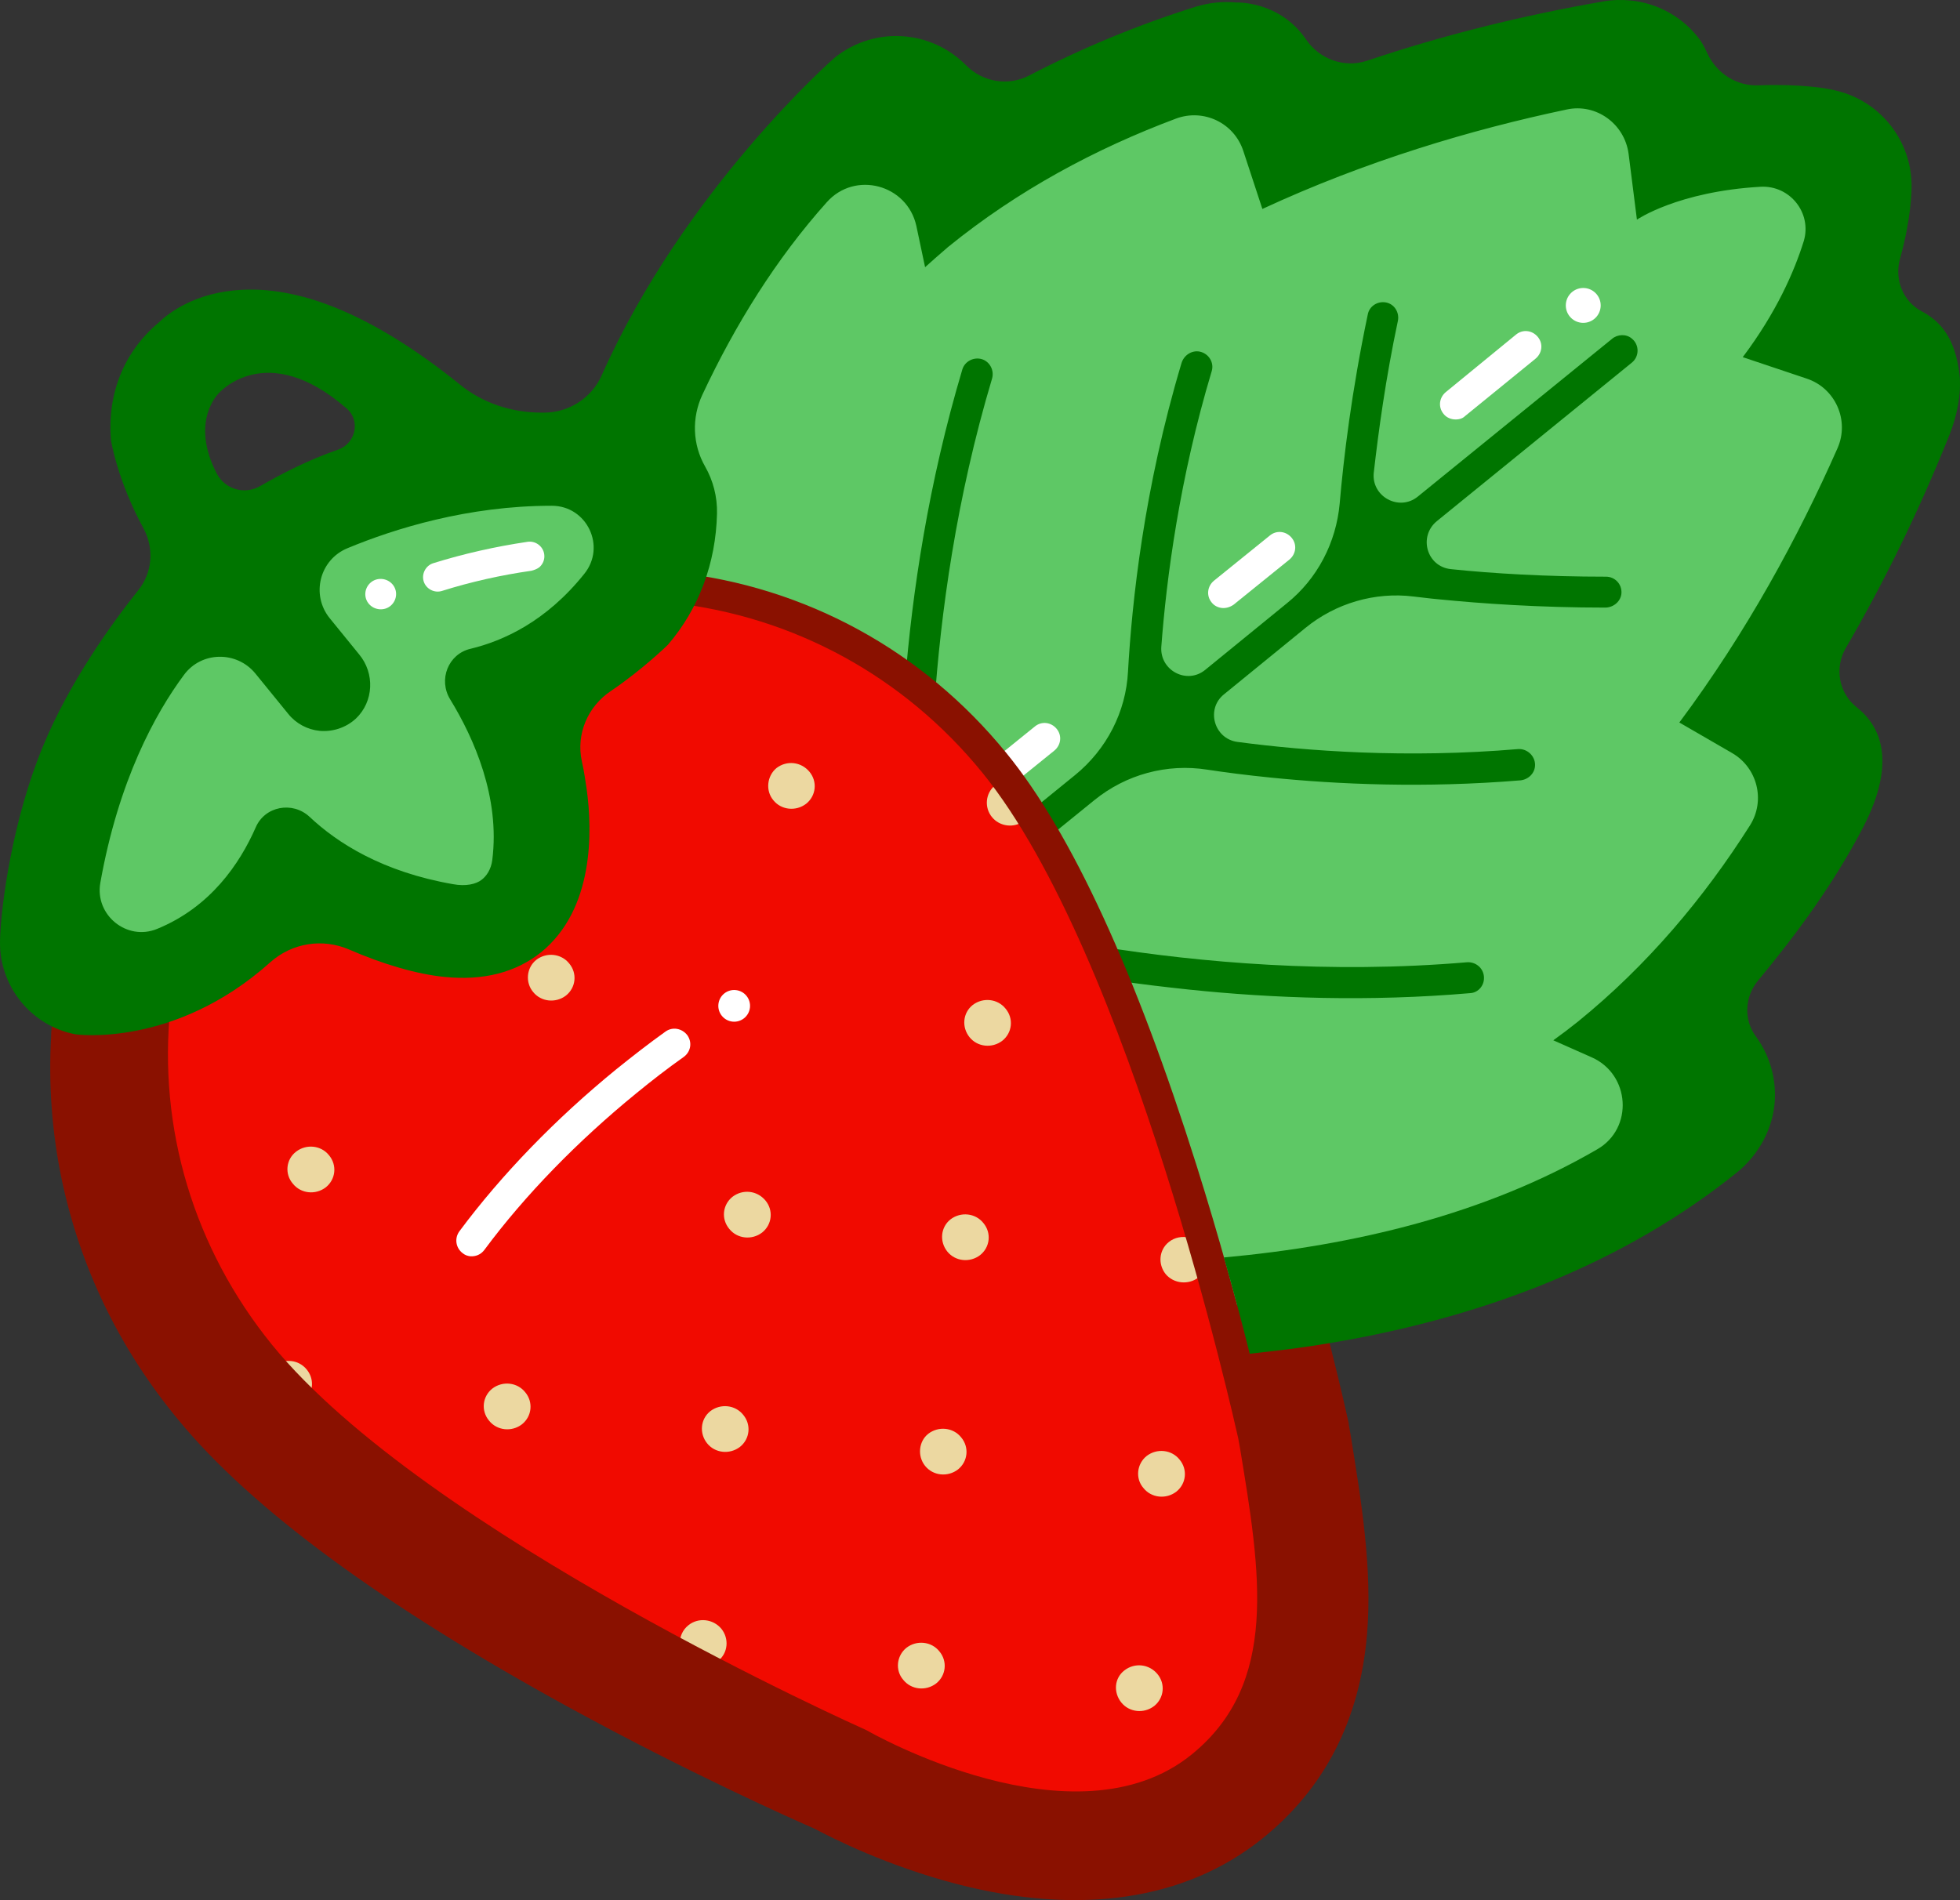 <svg xmlns="http://www.w3.org/2000/svg" xmlns:xlink="http://www.w3.org/1999/xlink" id="Layer_1" x="0" y="0" version="1.1" viewBox="2.496 14.069 494.518 479.509" xml:space="preserve" enable-background="new 0 0 500 500"><rect x="2.496" y="14.069" width="494.518" height="479.509" fill="#333333" stroke="none"/><style>.st7{fill:#fff}.st8{fill:#8a1100}.st9{fill:#5ec865}.st10{fill:#007500}.st34,.st41{fill:#ecd8a1}.st41{display:none}</style><path d="M44.2,264.8c-0.3,2-0.6,3.9-0.8,5.9c-3.4,30.5,5.7,60.6,25.6,84.7c39.1,47.3,150.3,95.5,151.4,96l0.4,0.2	c0.5,0.3,53,29.6,83,5.7c22.4-17.9,17.8-45.4,12.6-77.2l-0.4-2.2c-0.9-3.9-27-121.1-64.8-166.7c-22.1-26.7-53.8-41.2-86.2-42.6	c3.2-5.2,5.1-11,5.6-17.4l11-8.8c0.1,0.3,0.2,0.6,0.3,0.9c12.2,1.9,24.2,5.2,35.5,10c21.2,9,40.2,23.2,54.9,40.9	c18.2,22,35.6,58.9,51.7,109.7c11.7,36.8,18.3,67.2,18.6,68.5c0.1,0.4,0.2,0.8,0.2,1.2l0.4,2.2c2.7,16.7,5.6,34.1,4.2,50.7	c-1.8,21.6-10.7,39-26.6,51.7c-19.3,15.4-45.8,19.3-76.6,11.4c-17.8-4.6-31.8-11.7-36.1-14c-5.7-2.5-31.8-14.1-62.3-30.8	c-46.7-25.6-79.8-49.9-98.3-72.4c-14.9-18-24.8-38.5-29.5-61c-2.4-11.7-3.3-23.8-2.6-35.8c0,0-0.2-4.7,2.8-11.5L44.2,264.8z" class="st8"/><path d="M228,342.7c-47.7-4.9-82.7-15-84.1-15.4c-5-1.4-8.5-5.8-8.9-10.9c-0.2-2-3.7-49.4,4.8-107.1	c5-34.2,13.2-64.9,24.3-91.2c14.2-33.6,33.3-60.4,56.8-79.5c2.6-2.1,5.9-3,9.1-2.7c1,0.1,1.9,0.3,2.9,0.6c4.1,1.4,7.1,4.9,8,9.1	l2.9,13.6c18.7-13.3,40.3-23.9,64.5-31.5c1.7-0.5,3.4-0.7,5-0.5c4.7,0.5,8.9,3.7,10.5,8.5l4.7,14.2c25-10.3,52.2-18.1,81-23.1	c1.1-0.2,2.3-0.2,3.4-0.1c2.2,0.2,4.3,1,6.1,2.4c2.7,2,4.5,5.1,4.9,8.4l1.8,14.5c14.4-4.5,25.8-4.4,32.2-3.7	c2.9,0.3,4.7,0.7,5.2,0.8c5.5,1.4,9.4,6.3,9.4,12c0,1.9-0.4,16.7-11.3,36.4l14.3,4.8c3.2,1.1,5.9,3.5,7.3,6.5	c1.4,3.1,1.5,6.6,0.3,9.8c-10.7,26.9-23.8,51.6-38.9,73.8l13,7.5c5.9,3.4,7.9,10.9,4.6,16.8c-12.4,22.1-27.1,41-43.9,56.6l12.7,5.6	c4,1.7,6.7,5.4,7.3,9.7c0.6,4.3-1.1,8.6-4.5,11.3C375.6,346.8,289.8,349,228,342.7z" class="st9"/><path d="M262.7,228.9l15.9-12.9c8-6.5,18.3-9.3,28.5-7.7c4.6,0.7,10,1.4,16,2c16.8,1.7,38.7,2.7,63,0.7	c2-0.2,3.7-1.8,3.7-3.9c0-2.3-2-4.1-4.2-4c-28.2,2.4-53.6,0.5-70.9-1.8c-5.9-0.8-8-8.3-3.4-12l20.6-16.8c7.6-6.2,17.5-9.1,27.2-7.9	c1.9,0.2,4,0.5,6.3,0.7c11,1.1,25.5,2.1,42.1,2.1c2.1,0,4-1.6,4.1-3.7c0.1-2.3-1.7-4.1-3.9-4.1c-15.1,0-28.6-0.8-39.1-1.9	c-6.1-0.6-8.3-8.2-3.6-12.1l49.2-40c1.9-1.5,2-4.5,0-6.1c-1.4-1.2-3.6-1.1-5,0.1l-49,39.8c-4.7,3.8-11.7,0-11.1-6	c1.2-10.5,3-23.8,6.1-38.4c0.4-2.1-0.9-4.2-3-4.6c-2.1-0.4-4.2,0.9-4.6,3c-4.1,19.5-6.1,36.2-7.1,47.8c-0.9,9.8-5.6,18.9-13.3,25.1	l-20.6,16.8c-4.6,3.8-11.5,0.2-11.1-5.8c1.3-17.3,4.6-42.5,12.7-69.5c0.7-2.2-0.7-4.5-3-5c-2-0.4-4,0.9-4.6,2.9	c-9.5,31.7-12.5,60.3-13.5,77.8c-0.5,10.2-5.4,19.7-13.4,26.2l-16,13L262.7,228.9z" class="st10"/><path d="M369.3,119.9c-1-0.1-2-0.6-2.6-1.4c-1.4-1.7-1.1-4.1,0.6-5.5L385,98.5c1.7-1.4,4.1-1.1,5.5,0.6	c1.4,1.7,1.1,4.1-0.6,5.5l-17.8,14.5C371.4,119.8,370.3,120,369.3,119.9z" class="st7"/><path d="M310.8,167.5c-1-0.1-2-0.6-2.6-1.4c-1.4-1.7-1.1-4.1,0.6-5.5l14.1-11.4c1.7-1.4,4.1-1.1,5.5,0.6	c1.4,1.7,1.1,4.1-0.6,5.5l-14.1,11.4C312.8,167.3,311.8,167.6,310.8,167.5z" class="st7"/><path d="M251.5,215.7c-1-0.1-2-0.6-2.6-1.4c-1.4-1.7-1.1-4.1,0.6-5.5l14.1-11.4c1.7-1.4,4.1-1.1,5.5,0.6	c1.4,1.7,1.1,4.1-0.6,5.5l-14.1,11.4C253.6,215.5,252.5,215.8,251.5,215.7z" class="st7"/><ellipse cx="401.7" cy="91.2" class="st7" rx="4.4" ry="4.4" transform="matrix(0.103 -0.995 0.995 0.103 269.838 481.442)"/><path d="M197.7,278.8c2.3,2.3,6,2.3,8.3,0s2.3-5.9,0-8.2c-2.3-2.3-6-2.3-8.3,0C195.4,272.9,195.4,276.6,197.7,278.8z" class="st41"/><path d="M142.4,333.2c2.3,2.3,6,2.3,8.3,0s2.3-5.9,0-8.2c-2.3-2.3-6-2.3-8.3,0C140.1,327.3,140.1,330.9,142.4,333.2z" class="st41"/><path d="M306.3,460.2c24.7-19.7,19-50.4,13.6-83.1c0,0-26.3-121-65.6-168.5c-42.4-51.2-118.9-59.1-170.9-17.6	c-51.1,40.8-60.4,115-17.5,166.8c40.2,48.6,152.9,97.1,152.9,97.1S273.9,486.1,306.3,460.2z" fill="#f10a00"/><path d="M238.2,192.6c1.6-23.7,5.6-52.9,14.6-83c0.6-2.1-0.6-4.3-2.6-4.9c-2.1-0.6-4.3,0.6-4.9,2.6	c-8.5,28.5-12.7,56.3-14.5,79.6C233.4,188.7,235.8,190.6,238.2,192.6z" class="st10"/><path d="M376.9,260.5c-0.2-2.2-2.1-3.7-4.2-3.6c-35,3-67.7,0-92.3-3.9c1.3,2.8,2.5,5.6,3.7,8.5	c5.8,0.9,11.9,1.6,18.4,2.3c21,2.2,45.4,3.1,70.9,0.9C375.5,264.6,377.1,262.7,376.9,260.5z" class="st10"/><path d="M180.9,378.3c2,2.5,5.7,2.9,8.3,0.9c2.5-2,2.9-5.6,0.8-8.1c-2-2.5-5.7-2.9-8.3-0.9	C179.2,372.2,178.9,375.8,180.9,378.3z" class="st34"/><path d="M197.6,216c2,2.5,5.7,2.9,8.3,0.9c2.5-2,2.9-5.6,0.8-8.1s-5.7-2.9-8.3-0.9C196,209.9,195.6,213.6,197.6,216z" class="st34"/><path d="M186.5,324.2c2,2.5,5.7,2.9,8.3,0.9c2.5-2,2.9-5.6,0.8-8.1s-5.7-2.9-8.3-0.9	C184.8,318.1,184.4,321.7,186.5,324.2z" class="st34"/><path d="M137,264.4c2,2.5,5.7,2.9,8.3,0.9c2.5-2,2.9-5.6,0.8-8.1c-2-2.5-5.7-2.9-8.3-0.9	C135.3,258.3,135,262,137,264.4z" class="st34"/><path d="M125.9,372.6c2,2.5,5.7,2.9,8.3,0.9c2.5-2,2.9-5.6,0.8-8.1c-2-2.5-5.7-2.9-8.3-0.9	C124.2,366.5,123.8,370.1,125.9,372.6z" class="st34"/><path d="M76.4,312.8c2,2.5,5.7,2.9,8.3,0.9c2.5-2,2.9-5.6,0.8-8.1c-2-2.5-5.7-2.9-8.3-0.9S74.3,310.4,76.4,312.8z" class="st34"/><path d="M247.1,275.8c2,2.5,5.7,2.9,8.3,0.9c2.5-2,2.9-5.6,0.8-8.1c-2-2.5-5.7-2.9-8.3-0.9	C245.4,269.7,245.1,273.3,247.1,275.8z" class="st34"/><path d="M235.9,384c2,2.5,5.7,2.9,8.3,0.9c2.5-2,2.9-5.6,0.8-8.1c-2-2.5-5.7-2.9-8.3-0.9	C234.3,377.8,233.9,381.5,235.9,384z" class="st34"/><path d="M241.5,329.9c2,2.5,5.7,2.9,8.3,0.9c2.5-2,2.9-5.6,0.8-8.1c-2-2.5-5.7-2.9-8.3-0.9	C239.8,323.8,239.5,327.4,241.5,329.9z" class="st34"/><path d="M230.4,438c2,2.5,5.7,2.9,8.3,0.9c2.5-2,2.9-5.6,0.8-8.1c-2-2.5-5.7-2.9-8.3-0.9	C228.7,431.9,228.3,435.6,230.4,438z" class="st34"/><path d="M291,389.6c2,2.5,5.7,2.9,8.3,0.9c2.5-2,2.9-5.6,0.8-8.1c-2-2.5-5.7-2.9-8.3-0.9	C289.3,383.5,288.9,387.2,291,389.6z" class="st34"/><path d="M285.4,443.7c2,2.5,5.7,2.9,8.3,0.9c2.5-2,2.9-5.6,0.8-8.1s-5.7-2.9-8.3-0.9S283.4,441.2,285.4,443.7z" class="st34"/><path d="M93.8,167.3c1.3,1.7,3.7,2.1,5.5,0.9c1.7-1.2,2.1-3.6,0.9-5.4c-1.3-1.7-3.7-2.1-5.5-0.9	C92.9,163.2,92.5,165.6,93.8,167.3z" class="st7"/><path d="M296.6,335.6c-2-2.5-1.7-6.1,0.8-8.1c1.5-1.2,3.4-1.5,5.1-1.1c1,3.3,1.9,6.5,2.8,9.6c-0.2,0.2-0.3,0.3-0.5,0.5	C302.3,338.4,298.6,338,296.6,335.6z" class="st34"/><path d="M252.8,220.3c-2-2.4-1.7-6,0.7-8c2.3,2.9,4.5,6.1,6.6,9.4C257.8,223,254.6,222.5,252.8,220.3z" class="st34"/><path d="M176.2,424.2c2.5-2,6.2-1.6,8.3,0.9c2,2.5,1.7,6.1-0.8,8.1c-0.2,0.1-0.4,0.3-0.6,0.4c-2.9-1.5-5.9-3-9-4.6	C173.9,427.2,174.7,425.4,176.2,424.2z" class="st34"/><path d="M79.9,359.7c1.8,2.2,1.7,5.2,0,7.3c-2.9-2.8-5.6-5.5-8.1-8.3C74.3,356.8,77.9,357.2,79.9,359.7z" class="st34"/><g><path d="M137.4,161.6c1-0.7,1.6-1.9,1.5-3.2c-0.1-2-1.9-3.5-3.9-3.4c-8.1,0.5-16.3,1.6-24.2,3.4 c-2,0.4-3.2,2.4-2.8,4.3c0.5,2,2.4,3.2,4.4,2.7c7.5-1.7,15.2-2.8,23-3.2C136.1,162.2,136.8,162,137.4,161.6z" class="st7"/></g><g><path d="M265.5,473.4c-5.1-0.5-10.4-1.5-16-3c-17-4.5-30.1-11.8-31.9-12.9c-2.5-1.1-29.6-13.3-60.8-30.8 c-44-24.7-74.8-47.7-91.7-68.4c-21.1-25.9-30.8-58.2-27.3-91c3.4-32.4,19.2-61.6,44.5-82.2c25.3-20.6,57.2-30,89.8-26.7 c0.3,0,0.5,0.1,0.8,0.1c32.9,3.6,62.5,19.8,83.5,45.6c16.5,20.2,32.6,55.3,48,104.1c11.4,36.2,18.1,66.9,18.2,67.2l0,0.2l0.4,2.3 c5.4,33,10.6,64.2-14.9,84.9l0,0C297.2,471.5,282.7,475.1,265.5,473.4z M171.3,166.1c-30.6-3.2-60.4,5.7-84.1,25 c-23.7,19.3-38.5,46.6-41.7,77c-3.2,30.7,5.9,61,25.6,85.3c38.8,47.7,148.7,96.7,149.8,97.2l0.4,0.2c0.5,0.3,52.4,30,81.9,6 c22-17.9,17.4-45.6,12.1-77.6l-0.4-2.2c-0.9-3.9-27.1-121.9-64.6-168c-19.7-24.2-47.5-39.4-78.3-42.8 C171.8,166.1,171.6,166.1,171.3,166.1z" class="st8"/></g><g><path d="M121.1,331.1c-0.7-0.1-1.3-0.3-1.9-0.8c-1.7-1.3-2.1-3.7-0.8-5.5c10.7-14.4,24.4-28.5,39.6-40.9 c4.1-3.3,8.2-6.5,12.4-9.5c1.8-1.3,4.2-0.8,5.5,0.9c1.3,1.8,0.9,4.2-0.9,5.5c-4.1,2.9-8.1,6-12,9.2c-14.7,12-28,25.6-38.3,39.5 C123.8,330.7,122.5,331.2,121.1,331.1z" class="st7"/></g><path d="M27.5,264.1c-1.2-0.1-2.5-0.3-3.7-0.5c-5.6-1.1-9.7-6-9.5-11.8c0.1-7.2,2.7-27.6,9.9-44.8	c7-16.8,17.2-32.9,26.8-42.2c2.5-2.4,5.9-3.6,9.4-3.2c0.6,0.1,1.3,0.2,1.9,0.4l2.2,0.6l-0.1-2.3c-0.3-4.1,1.7-8.1,5.1-10.4	c11-7.5,28.9-14.2,46.7-17.6c13.7-2.6,29.7-2.4,40-1.3c2.3,0.2,4.3,0.5,5.9,0.8c5.6,1.1,9.7,6,9.6,11.7c-0.3,17.1-10.2,31-28,39	c-4.9,2.2-9.8,3.7-13.9,4.7c12,20.7,13.6,48.5,1.9,58c-3.9,3.2-9.1,4.4-15.8,3.7c-11.5-1.2-28.9-8.3-40.5-17.8	c-1.7,3.6-3.9,7.7-6.9,11.9C57.8,258.3,43.3,265.7,27.5,264.1z" class="st9"/><path d="M487.3,92.6c-4.7-2.5-6.9-8.1-5.4-13.3c2.8-10.1,2.9-16.9,2.9-18.3c0-11.4-7.8-21.3-18.8-24	c-1.1-0.3-3.4-0.8-6.9-1.1c-3.2-0.3-7.5-0.5-12.7-0.3c-5.6,0.3-10.7-2.9-13.1-8c-0.9-2-1.7-3.2-1.7-3.2c-4.3-6-10.8-9.5-17.6-10.2	c-2.2-0.2-4.5-0.2-6.8,0.2c-20.8,3.6-40.8,8.6-59.8,15c-5.8,1.9-12-0.4-15.4-5.4c-6.7-9.8-17.6-9.3-17.6-9.3c-3.3-0.3-6.6,0-10,1	c-15,4.7-29.1,10.6-42.2,17.4c-5.3,2.8-11.8,1.7-16-2.6c-2.6-2.6-5.8-4.7-9.3-5.9c-1.9-0.7-3.8-1.1-5.7-1.3	c-6.5-0.7-13,1.2-18.2,5.4c0,0-37.8,33.1-58.7,80.1c-2.5,5.7-8.3,9.4-14.5,9.4c-0.2,0-0.4,0-0.7,0c-7.5,0-14.9-2.4-20.7-7.2	C97.9,94.5,79.5,86.4,63.6,87.2c-11.9,0.6-18.6,5.9-21.1,8.3c-8.7,7.3-13,17.9-12,29.7c0,0,1.6,10.1,8.2,22.2	c2.7,5,2.3,11.1-1.3,15.6c-6.7,8.4-17.4,23.2-24.1,39.5c-7.5,18.1-10.6,39.7-10.8,49.1C2.3,263,10.4,273,21.6,275.1	c0,0,24.9,3.5,49.1-18.2c5.5-4.9,13.2-6.1,19.9-3.2c8.5,3.7,17,6.2,24,6.9c9.8,1,18-1.1,24.4-6.2c13.4-10.9,13-30.6,11.5-41.3	c-0.3-1.9-0.6-4.3-1.2-6.9c-1.5-6.9,1.5-13.9,7.4-17.8c8.1-5.5,14.3-11.6,14.3-11.6c7.9-9.2,12.1-20.7,12.4-33.1	c0.1-4.3-1-8.4-3-11.9c-3.2-5.6-3.4-12.3-0.7-18.1c8.3-17.7,18.6-34.3,31.4-48.6c7.1-8,20.3-4.5,22.6,6l2.2,10.4	c1.9-1.7,3.8-3.4,5.8-5.1c17.6-14.3,37.2-24.8,57.5-32.4c7-2.6,14.7,1.1,17,8.2l4.8,14.6c26.1-12.1,52.6-20,76.8-25.1	c7.4-1.6,14.6,3.6,15.6,11.2l2.1,16.6c0,0,10.3-7.1,31.2-8.3c7.4-0.4,13,6.6,10.9,13.7c-2.4,7.7-6.9,18-15.4,29.3l16.1,5.4	c7.3,2.4,10.9,10.6,7.8,17.6c-9.9,22.4-22.9,46.4-39.9,69.2l13.3,7.7c6.4,3.7,8.5,12,4.5,18.3c-11.6,18.3-25.9,35.3-43.4,49.5	c-2,1.6-4.1,3.2-6.2,4.7l9.7,4.3c9.7,4.3,10.6,17.9,1.4,23.2c-28.2,16.4-61.3,24.3-94.2,27.3c2.6,9.1,4.8,17.4,6.5,24.3	c5.4-0.6,10.7-1.2,15.9-2c43.3-6.6,79.3-21.4,107.1-43.8c5.5-4.5,9.1-11.1,9.5-18.2c0.3-6-1.5-11.6-4.8-16.1c-3.1-4.2-2.8-10,0.5-14	c9.7-11.7,19.1-24.4,26.6-38.8c8.7-16.9,4.1-25.7-1.6-30.2c-4.6-3.6-5.7-10-2.8-15c9.8-16.8,18.6-34.9,26.2-53.9	c1.8-4.6,3-10.1,2.5-15C495.8,99,491.8,95,487.3,92.6z M87.9,127.5c-8.1,2.8-15,6.5-19.7,9.2c-3.9,2.3-8.9,0.9-11-3.1	c-6.9-13.3,0.5-20.3,0.5-20.3s11.9-13.8,32.2,3.8C93.5,120.1,92.3,125.9,87.9,127.5z M48.9,184.4c4.4-6,13.3-6.1,18-0.4l8.3,10.2	c2,2.5,4.9,4,7.9,4.3c3.2,0.3,6.6-0.7,9.2-3.1c4.5-4.3,4.8-11.4,0.8-16.2l-7.4-9.1c-4.8-5.9-2.6-14.8,4.5-17.7	c11.8-4.9,30.3-10.7,51.5-10.7c8.9,0,13.8,10.3,8.2,17.2c-9.6,12-20.4,16.9-28.7,18.9c-5.6,1.3-8.2,7.8-5.1,12.8	c6,9.8,12.6,24.7,10.6,40.5c-0.3,2.4-1.5,4.1-2.7,5c-1.4,1.1-4,1.7-7.2,1.1c-17.8-3.1-29.2-10.4-36.2-17c-4.3-4-11.3-2.7-13.6,2.7	c-4,9.1-11.4,20.1-24.9,25.6c-7.6,3.1-15.7-3.5-14.3-11.6C32.4,211,41.7,194.1,48.9,184.4z" class="st10"/><ellipse cx="187.6" cy="267.8" class="st7" rx="4" ry="4" transform="matrix(0.103 -0.995 0.995 0.103 -98.05 426.984)"/><path d="M95.6,166.5c1.4,1.6,3.9,1.8,5.5,0.4c1.6-1.4,1.8-3.8,0.4-5.4c-1.4-1.6-3.9-1.8-5.5-0.4	C94.4,162.5,94.2,164.9,95.6,166.5z" class="st7"/><g><path d="M138.6,157.2c0.9-0.8,1.4-2,1.2-3.3c-0.3-2-2.2-3.4-4.2-3.1c-8.1,1.2-16.1,3-23.8,5.4c-1.9,0.6-3,2.7-2.4,4.6 c0.6,1.9,2.7,3,4.6,2.4c7.3-2.3,14.9-4,22.6-5.1C137.4,157.9,138.1,157.6,138.6,157.2z" class="st7"/></g></svg>